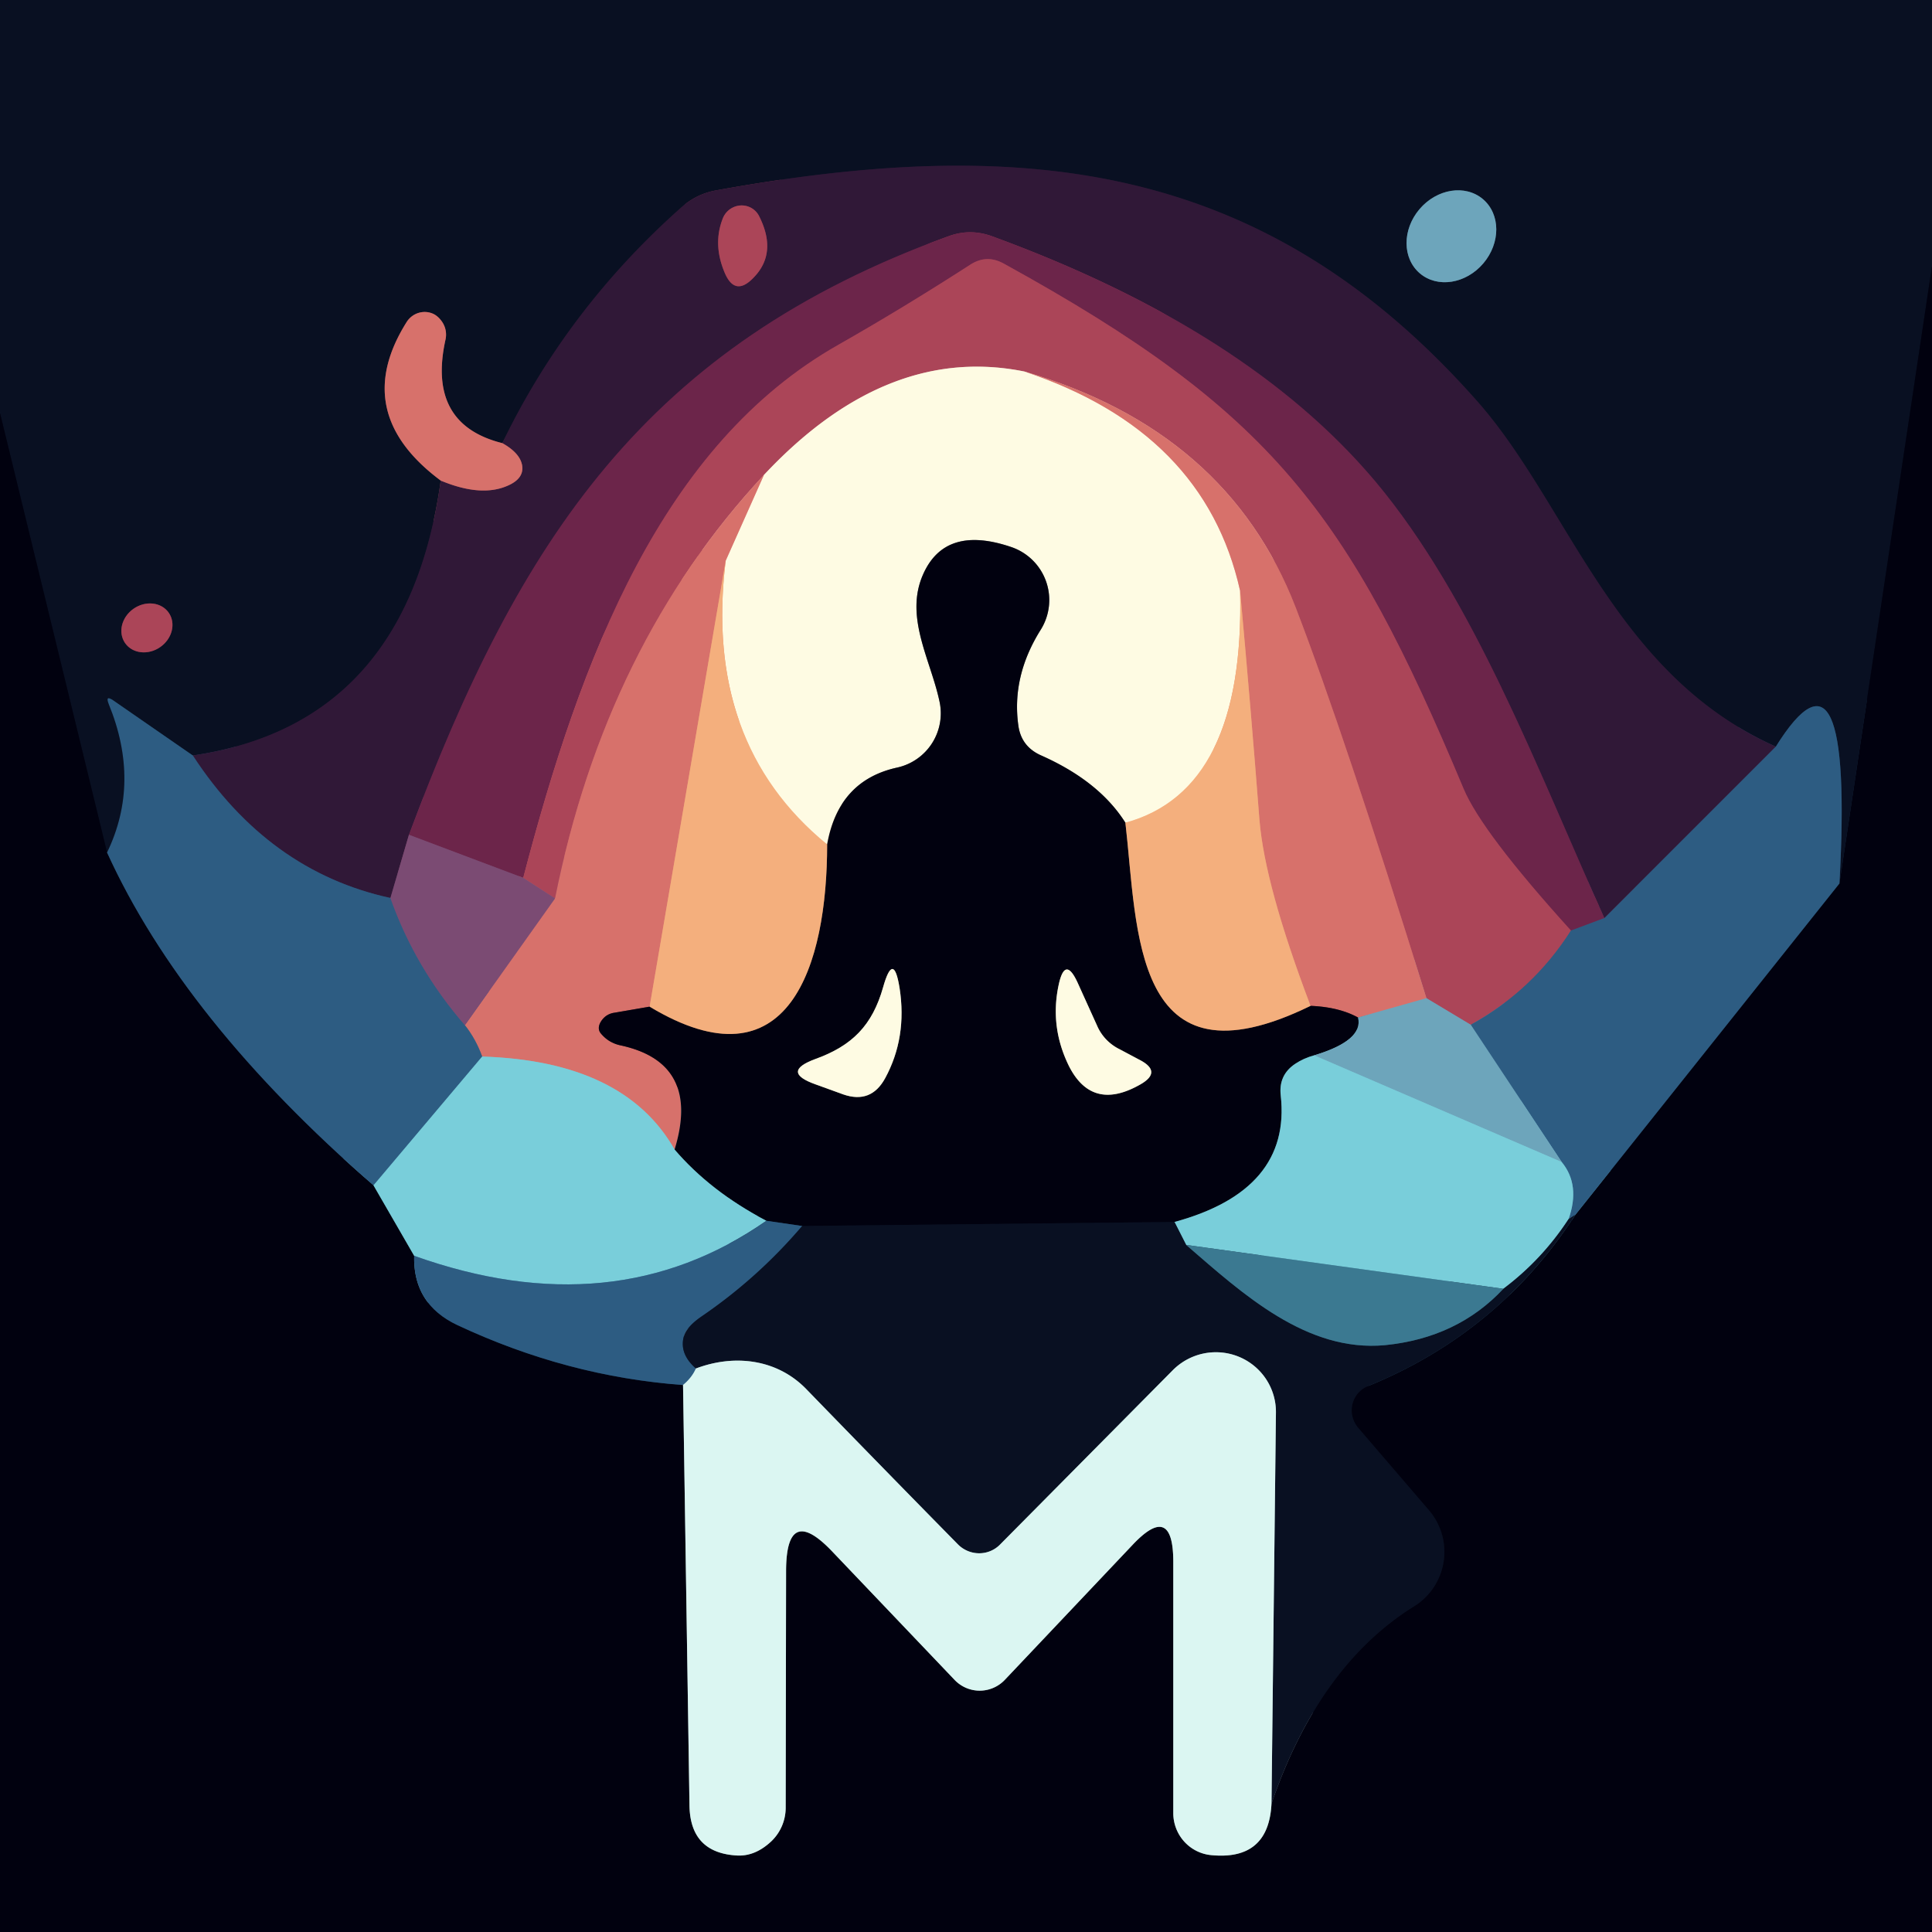 <?xml version="1.0" encoding="UTF-8" standalone="no"?>
<!DOCTYPE svg PUBLIC "-//W3C//DTD SVG 1.1//EN" "http://www.w3.org/Graphics/SVG/1.1/DTD/svg11.dtd">
<svg xmlns="http://www.w3.org/2000/svg" version="1.1" viewBox="0.00 0.00 48.00 48.00">
<g stroke-width="2.00" fill="none" stroke-linecap="butt">
<path stroke="#050919" vector-effect="non-scaling-stroke" d="
  M 48.00 6.61
  L 45.70 21.95"
/>
<path stroke="#1b3652" vector-effect="non-scaling-stroke" d="
  M 45.70 21.95
  Q 46.06 15.44 44.12 18.55"
/>
<path stroke="#1d142d" vector-effect="non-scaling-stroke" d="
  M 44.12 18.55
  C 40.11 16.76 38.98 12.56 36.72 9.99
  C 31.40 3.95 25.36 3.36 17.79 4.73
  Q 17.30 4.82 16.93 5.15
  Q 14.09 7.67 12.48 11.01"
/>
<path stroke="#704147" vector-effect="non-scaling-stroke" d="
  M 12.48 11.01
  Q 10.60 10.54 11.07 8.43
  A 0.57 0.56 -56.7 0 0 10.98 7.99
  Q 10.89 7.86 10.77 7.80
  A 0.53 0.52 -60.9 0 0 10.11 7.99
  Q 8.68 10.25 10.95 11.94"
/>
<path stroke="#1d142d" vector-effect="non-scaling-stroke" d="
  M 10.95 11.94
  Q 10.11 17.99 4.79 18.77"
/>
<path stroke="#1b3652" vector-effect="non-scaling-stroke" d="
  M 4.79 18.77
  L 2.81 17.40
  Q 2.61 17.26 2.70 17.49
  Q 3.50 19.44 2.66 21.18"
/>
<path stroke="#050919" vector-effect="non-scaling-stroke" d="
  M 2.66 21.18
  L 0.00 10.26"
/>
<path stroke="#3b5b6f" vector-effect="non-scaling-stroke" d="
  M 35.276 6.792
  A 1.21 1.04 130.4 0 0 36.852 6.544
  A 1.21 1.04 130.4 0 0 36.844 4.949
  A 1.21 1.04 130.4 0 0 35.268 5.196
  A 1.21 1.04 130.4 0 0 35.276 6.792"
/>
<path stroke="#5a2b3d" vector-effect="non-scaling-stroke" d="
  M 4.191 15.221
  A 0.66 0.58 -35.0 0 0 3.317 15.125
  A 0.66 0.58 -35.0 0 0 3.109 15.979
  A 0.66 0.58 -35.0 0 0 3.983 16.075
  A 0.66 0.58 -35.0 0 0 4.191 15.221"
/>
<path stroke="#2f3a5d" vector-effect="non-scaling-stroke" d="
  M 44.12 18.55
  L 39.86 22.81"
/>
<path stroke="#4e1f41" vector-effect="non-scaling-stroke" d="
  M 39.86 22.81
  C 38.19 19.11 36.62 14.88 34.16 11.95
  Q 30.98 8.18 24.62 5.86
  Q 24.10 5.68 23.59 5.86
  C 16.05 8.59 12.90 13.41 10.16 20.74"
/>
<path stroke="#563255" vector-effect="non-scaling-stroke" d="
  M 10.16 20.74
  L 9.70 22.31"
/>
<path stroke="#2f3a5d" vector-effect="non-scaling-stroke" d="
  M 9.70 22.31
  Q 6.67 21.65 4.79 18.77"
/>
<path stroke="#844551" vector-effect="non-scaling-stroke" d="
  M 10.95 11.94
  Q 11.98 12.37 12.65 12.05
  Q 13.03 11.87 12.97 11.55
  Q 12.91 11.25 12.48 11.01"
/>
<path stroke="#6e2f48" vector-effect="non-scaling-stroke" d="
  M 17.96 5.42
  Q 17.71 6.05 17.99 6.74
  Q 18.25 7.40 18.73 6.89
  Q 19.32 6.28 18.86 5.37
  A 0.50 0.49 -48.0 0 0 17.96 5.42"
/>
<path stroke="#4d4166" vector-effect="non-scaling-stroke" d="
  M 39.86 22.81
  L 39.03 23.12"
/>
<path stroke="#8c3551" vector-effect="non-scaling-stroke" d="
  M 39.03 23.12
  Q 36.81 20.67 36.36 19.59
  C 33.48 12.71 31.59 10.21 24.94 6.55
  Q 24.51 6.31 24.10 6.58
  Q 22.44 7.65 20.84 8.56
  C 16.45 11.04 14.43 16.33 13.00 21.81"
/>
<path stroke="#74385f" vector-effect="non-scaling-stroke" d="
  M 13.00 21.81
  L 10.16 20.74"
/>
<path stroke="#6c516d" vector-effect="non-scaling-stroke" d="
  M 39.03 23.12
  Q 38.08 24.61 36.54 25.46"
/>
<path stroke="#8c758a" vector-effect="non-scaling-stroke" d="
  M 36.54 25.46
  L 35.44 24.80"
/>
<path stroke="#c15b62" vector-effect="non-scaling-stroke" d="
  M 35.44 24.80
  Q 33.41 18.26 32.19 15.09
  Q 30.49 10.70 25.45 9.23"
/>
<path stroke="#d5a09e" vector-effect="non-scaling-stroke" d="
  M 25.45 9.23
  Q 22.03 8.54 18.98 11.80"
/>
<path stroke="#c15b62" vector-effect="non-scaling-stroke" d="
  M 18.98 11.80
  Q 15.05 16.02 13.79 22.32"
/>
<path stroke="#934866" vector-effect="non-scaling-stroke" d="
  M 13.79 22.32
  L 13.00 21.81"
/>
<path stroke="#172f49" vector-effect="non-scaling-stroke" d="
  M 2.66 21.18
  Q 4.56 25.35 9.28 29.45"
/>
<path stroke="#3d6875" vector-effect="non-scaling-stroke" d="
  M 9.28 29.45
  L 10.29 31.20"
/>
<path stroke="#172f49" vector-effect="non-scaling-stroke" d="
  M 10.29 31.20
  Q 10.26 32.40 11.36 32.92
  Q 14.09 34.20 16.97 34.41"
/>
<path stroke="#6e7c81" vector-effect="non-scaling-stroke" d="
  M 16.97 34.41
  L 17.13 44.86
  Q 17.15 46.04 18.32 46.10
  Q 18.77 46.12 19.17 45.74
  A 1.16 1.15 68.0 0 0 19.52 44.91
  L 19.53 39.01
  Q 19.54 37.35 20.68 38.55
  L 23.72 41.74
  A 0.86 0.86 0.0 0 0 24.96 41.74
  L 28.14 38.38
  Q 29.14 37.32 29.15 38.78
  L 29.15 45.05
  A 1.05 1.04 -87.3 0 0 30.09 46.09
  Q 31.52 46.23 31.59 44.81"
/>
<path stroke="#050919" vector-effect="non-scaling-stroke" d="
  M 31.59 44.81
  Q 32.77 41.38 35.13 39.91
  A 1.59 1.59 0.0 0 0 35.50 37.52
  L 33.74 35.47
  A 0.66 0.65 58.5 0 1 33.98 34.44
  Q 37.23 33.12 39.14 30.18"
/>
<path stroke="#172f49" vector-effect="non-scaling-stroke" d="
  M 39.14 30.18
  L 45.70 21.95"
/>
<path stroke="#ebb6a7" vector-effect="non-scaling-stroke" d="
  M 25.45 9.23
  Q 29.93 10.72 30.81 14.68"
/>
<path stroke="#f9d5b0" vector-effect="non-scaling-stroke" d="
  M 30.81 14.68
  Q 30.93 19.63 27.96 20.44"
/>
<path stroke="#807e79" vector-effect="non-scaling-stroke" d="
  M 27.96 20.44
  Q 27.31 19.41 25.87 18.77
  Q 25.37 18.55 25.30 18.02
  Q 25.13 16.80 25.86 15.64
  A 1.39 1.39 0.0 0 0 25.15 13.60
  Q 23.48 13.02 22.93 14.28
  C 22.47 15.33 23.12 16.39 23.34 17.42
  A 1.38 1.38 0.0 0 1 22.29 19.07
  Q 20.83 19.39 20.55 20.98"
/>
<path stroke="#f9d5b0" vector-effect="non-scaling-stroke" d="
  M 20.55 20.98
  Q 17.47 18.46 18.03 13.93"
/>
<path stroke="#ebb6a7" vector-effect="non-scaling-stroke" d="
  M 18.03 13.93
  L 18.98 11.80"
/>
<path stroke="#a28b93" vector-effect="non-scaling-stroke" d="
  M 35.44 24.80
  L 33.74 25.28"
/>
<path stroke="#6c393d" vector-effect="non-scaling-stroke" d="
  M 33.74 25.28
  Q 33.27 25.02 32.56 24.99"
/>
<path stroke="#e69074" vector-effect="non-scaling-stroke" d="
  M 32.56 24.99
  Q 31.42 21.99 31.29 20.36
  Q 31.08 17.64 30.81 14.68"
/>
<path stroke="#e69074" vector-effect="non-scaling-stroke" d="
  M 18.03 13.93
  L 16.14 25.01"
/>
<path stroke="#6c393d" vector-effect="non-scaling-stroke" d="
  M 16.14 25.01
  L 15.27 25.16
  Q 15.05 25.19 14.93 25.38
  Q 14.82 25.56 14.94 25.69
  Q 15.13 25.91 15.41 25.97
  Q 17.42 26.40 16.76 28.56"
/>
<path stroke="#a8a0a3" vector-effect="non-scaling-stroke" d="
  M 16.76 28.56
  Q 15.51 26.36 11.98 26.25"
/>
<path stroke="#826777" vector-effect="non-scaling-stroke" d="
  M 11.98 26.25
  Q 11.82 25.81 11.55 25.47"
/>
<path stroke="#a95e6f" vector-effect="non-scaling-stroke" d="
  M 11.55 25.47
  L 13.79 22.32"
/>
<path stroke="#7b5846" vector-effect="non-scaling-stroke" d="
  M 27.96 20.44
  C 28.27 23.10 28.12 27.16 32.56 24.99"
/>
<path stroke="#375365" vector-effect="non-scaling-stroke" d="
  M 33.74 25.28
  Q 33.88 25.85 32.65 26.22"
/>
<path stroke="#3d6875" vector-effect="non-scaling-stroke" d="
  M 32.65 26.22
  Q 32.39 26.29 32.18 26.43
  Q 31.76 26.71 31.82 27.22
  Q 32.08 29.57 29.18 30.36"
/>
<path stroke="#050919" vector-effect="non-scaling-stroke" d="
  M 29.18 30.36
  L 19.93 30.46"
/>
<path stroke="#172f49" vector-effect="non-scaling-stroke" d="
  M 19.93 30.46
  L 19.04 30.33"
/>
<path stroke="#3d6875" vector-effect="non-scaling-stroke" d="
  M 19.04 30.33
  Q 17.65 29.60 16.76 28.56"
/>
<path stroke="#7b5846" vector-effect="non-scaling-stroke" d="
  M 16.14 25.01
  C 19.61 27.10 20.55 23.97 20.55 20.98"
/>
<path stroke="#807e79" vector-effect="non-scaling-stroke" d="
  M 21.94 24.53
  C 21.67 25.48 21.17 25.98 20.26 26.31
  Q 19.39 26.63 20.26 26.94
  L 20.95 27.19
  Q 21.64 27.43 21.99 26.79
  Q 22.54 25.78 22.35 24.55
  Q 22.20 23.61 21.94 24.53"
/>
<path stroke="#807e79" vector-effect="non-scaling-stroke" d="
  M 27.26 25.49
  L 26.78 24.43
  Q 26.46 23.72 26.30 24.48
  Q 26.08 25.52 26.56 26.49
  Q 27.13 27.61 28.30 26.96
  Q 28.91 26.63 28.29 26.32
  L 27.82 26.07
  A 1.18 1.15 1.9 0 1 27.26 25.49"
/>
<path stroke="#54547b" vector-effect="non-scaling-stroke" d="
  M 9.70 22.31
  Q 10.31 24.04 11.55 25.47"
/>
<path stroke="#5395ae" vector-effect="non-scaling-stroke" d="
  M 11.98 26.25
  L 9.28 29.45"
/>
<path stroke="#1b3652" vector-effect="non-scaling-stroke" d="
  M 39.14 30.18
  Q 39.05 30.23 38.97 30.29"
/>
<path stroke="#5395ae" vector-effect="non-scaling-stroke" d="
  M 38.97 30.29
  Q 39.27 29.44 38.80 28.87"
/>
<path stroke="#4d819f" vector-effect="non-scaling-stroke" d="
  M 38.80 28.87
  L 36.54 25.46"
/>
<path stroke="#73bacb" vector-effect="non-scaling-stroke" d="
  M 38.80 28.87
  L 32.65 26.22"
/>
<path stroke="#5395ae" vector-effect="non-scaling-stroke" d="
  M 19.04 30.33
  Q 15.25 32.97 10.29 31.20"
/>
<path stroke="#416f7e" vector-effect="non-scaling-stroke" d="
  M 38.97 30.29
  Q 38.31 31.30 37.35 32.02"
/>
<path stroke="#5aa4b6" vector-effect="non-scaling-stroke" d="
  M 37.35 32.02
  L 29.47 30.93"
/>
<path stroke="#416f7e" vector-effect="non-scaling-stroke" d="
  M 29.47 30.93
  L 29.18 30.36"
/>
<path stroke="#1b3652" vector-effect="non-scaling-stroke" d="
  M 19.93 30.46
  Q 18.83 31.75 17.44 32.70
  Q 17.04 32.97 16.98 33.24
  Q 16.89 33.65 17.29 34.00"
/>
<path stroke="#84a9ba" vector-effect="non-scaling-stroke" d="
  M 17.29 34.00
  Q 17.19 34.23 16.97 34.41"
/>
<path stroke="#72838a" vector-effect="non-scaling-stroke" d="
  M 31.59 44.81
  L 31.70 35.11
  A 1.50 1.49 -22.3 0 0 29.14 34.04
  L 24.84 38.38
  A 0.74 0.73 44.7 0 1 23.81 38.38
  Q 21.98 36.52 20.03 34.51
  C 19.30 33.76 18.24 33.64 17.29 34.00"
/>
<path stroke="#22455a" vector-effect="non-scaling-stroke" d="
  M 29.47 30.93
  C 30.88 32.15 32.46 33.60 34.41 33.42
  Q 36.21 33.24 37.35 32.02"
/>
</g>
<path fill="#091022" d="
  M 48.00 0.00
  L 48.00 6.61
  L 45.70 21.95
  Q 46.06 15.44 44.12 18.55
  C 40.11 16.76 38.98 12.56 36.72 9.99
  C 31.40 3.95 25.36 3.36 17.79 4.73
  Q 17.30 4.82 16.93 5.15
  Q 14.09 7.67 12.48 11.01
  Q 10.60 10.54 11.07 8.43
  A 0.57 0.56 -56.7 0 0 10.98 7.99
  Q 10.89 7.86 10.77 7.80
  A 0.53 0.52 -60.9 0 0 10.11 7.99
  Q 8.68 10.25 10.95 11.94
  Q 10.11 17.99 4.79 18.77
  L 2.81 17.40
  Q 2.61 17.26 2.70 17.49
  Q 3.50 19.44 2.66 21.18
  L 0.00 10.26
  L 0.00 0.00
  L 48.00 0.00
  Z
  M 35.276 6.792
  A 1.21 1.04 130.4 0 0 36.852 6.544
  A 1.21 1.04 130.4 0 0 36.844 4.949
  A 1.21 1.04 130.4 0 0 35.268 5.196
  A 1.21 1.04 130.4 0 0 35.276 6.792
  Z
  M 4.191 15.221
  A 0.66 0.58 -35.0 0 0 3.317 15.125
  A 0.66 0.58 -35.0 0 0 3.109 15.979
  A 0.66 0.58 -35.0 0 0 3.983 16.075
  A 0.66 0.58 -35.0 0 0 4.191 15.221
  Z"
/>
<path fill="#301837" d="
  M 44.12 18.55
  L 39.86 22.81
  C 38.19 19.11 36.62 14.88 34.16 11.95
  Q 30.98 8.18 24.62 5.86
  Q 24.10 5.68 23.59 5.86
  C 16.05 8.59 12.90 13.41 10.16 20.74
  L 9.70 22.31
  Q 6.67 21.65 4.79 18.77
  Q 10.11 17.99 10.95 11.94
  Q 11.98 12.37 12.65 12.05
  Q 13.03 11.87 12.97 11.55
  Q 12.91 11.25 12.48 11.01
  Q 14.09 7.67 16.93 5.15
  Q 17.30 4.82 17.79 4.73
  C 25.36 3.36 31.40 3.95 36.72 9.99
  C 38.98 12.56 40.11 16.76 44.12 18.55
  Z
  M 17.96 5.42
  Q 17.71 6.05 17.99 6.74
  Q 18.25 7.40 18.73 6.89
  Q 19.32 6.28 18.86 5.37
  A 0.50 0.49 -48.0 0 0 17.96 5.42
  Z"
/>
<ellipse fill="#6da5bb" cx="0.00" cy="0.00" transform="translate(36.06,5.87) rotate(130.4)" rx="1.21" ry="1.04"/>
<path fill="#ab4558" d="
  M 17.96 5.42
  A 0.50 0.49 -48.0 0 1 18.86 5.37
  Q 19.32 6.28 18.73 6.89
  Q 18.25 7.40 17.99 6.74
  Q 17.71 6.05 17.96 5.42
  Z"
/>
<path fill="#6c254a" d="
  M 39.86 22.81
  L 39.03 23.12
  Q 36.81 20.67 36.36 19.59
  C 33.48 12.71 31.59 10.21 24.94 6.55
  Q 24.51 6.31 24.10 6.58
  Q 22.44 7.65 20.84 8.56
  C 16.45 11.04 14.43 16.33 13.00 21.81
  L 10.16 20.74
  C 12.90 13.41 16.05 8.59 23.59 5.86
  Q 24.10 5.68 24.62 5.86
  Q 30.98 8.18 34.16 11.95
  C 36.62 14.88 38.19 19.11 39.86 22.81
  Z"
/>
<path fill="#ab4558" d="
  M 39.03 23.12
  Q 38.08 24.61 36.54 25.46
  L 35.44 24.80
  Q 33.41 18.26 32.19 15.09
  Q 30.49 10.70 25.45 9.23
  Q 22.03 8.54 18.98 11.80
  Q 15.05 16.02 13.79 22.32
  L 13.00 21.81
  C 14.43 16.33 16.45 11.04 20.84 8.56
  Q 22.44 7.65 24.10 6.58
  Q 24.51 6.31 24.94 6.55
  C 31.59 10.21 33.48 12.71 36.36 19.59
  Q 36.81 20.67 39.03 23.12
  Z"
/>
<path fill="#01010f" d="
  M 48.00 6.61
  L 48.00 48.00
  L 0.00 48.00
  L 0.00 10.26
  L 2.66 21.18
  Q 4.56 25.35 9.28 29.45
  L 10.29 31.20
  Q 10.26 32.40 11.36 32.92
  Q 14.09 34.20 16.97 34.41
  L 17.13 44.86
  Q 17.15 46.04 18.32 46.10
  Q 18.77 46.12 19.17 45.74
  A 1.16 1.15 68.0 0 0 19.52 44.91
  L 19.53 39.01
  Q 19.54 37.35 20.68 38.55
  L 23.72 41.74
  A 0.86 0.86 0.0 0 0 24.96 41.74
  L 28.14 38.38
  Q 29.14 37.32 29.15 38.78
  L 29.15 45.05
  A 1.05 1.04 -87.3 0 0 30.09 46.09
  Q 31.52 46.23 31.59 44.81
  Q 32.77 41.38 35.13 39.91
  A 1.59 1.59 0.0 0 0 35.50 37.52
  L 33.74 35.47
  A 0.66 0.65 58.5 0 1 33.98 34.44
  Q 37.23 33.12 39.14 30.18
  L 45.70 21.95
  L 48.00 6.61
  Z"
/>
<path fill="#d7716b" d="
  M 12.48 11.01
  Q 12.91 11.25 12.97 11.55
  Q 13.03 11.87 12.65 12.05
  Q 11.98 12.37 10.95 11.94
  Q 8.68 10.25 10.11 7.99
  A 0.53 0.52 -60.9 0 1 10.77 7.80
  Q 10.89 7.86 10.98 7.99
  A 0.57 0.56 -56.7 0 1 11.07 8.43
  Q 10.60 10.54 12.48 11.01
  Z"
/>
<path fill="#fefbe3" d="
  M 25.45 9.23
  Q 29.93 10.72 30.81 14.68
  Q 30.93 19.63 27.96 20.44
  Q 27.31 19.41 25.87 18.77
  Q 25.37 18.55 25.30 18.02
  Q 25.13 16.80 25.86 15.64
  A 1.39 1.39 0.0 0 0 25.15 13.60
  Q 23.48 13.02 22.93 14.28
  C 22.47 15.33 23.12 16.39 23.34 17.42
  A 1.38 1.38 0.0 0 1 22.29 19.07
  Q 20.83 19.39 20.55 20.98
  Q 17.47 18.46 18.03 13.93
  L 18.98 11.80
  Q 22.03 8.54 25.45 9.23
  Z"
/>
<path fill="#d7716b" d="
  M 35.44 24.80
  L 33.74 25.28
  Q 33.27 25.02 32.56 24.99
  Q 31.42 21.99 31.29 20.36
  Q 31.08 17.64 30.81 14.68
  Q 29.93 10.72 25.45 9.23
  Q 30.49 10.70 32.19 15.09
  Q 33.41 18.26 35.44 24.80
  Z"
/>
<path fill="#d7716b" d="
  M 18.98 11.80
  L 18.03 13.93
  L 16.14 25.01
  L 15.27 25.16
  Q 15.05 25.19 14.93 25.38
  Q 14.82 25.56 14.94 25.69
  Q 15.13 25.91 15.41 25.97
  Q 17.42 26.40 16.76 28.56
  Q 15.51 26.36 11.98 26.25
  Q 11.82 25.81 11.55 25.47
  L 13.79 22.32
  Q 15.05 16.02 18.98 11.80
  Z"
/>
<path fill="#01010f" d="
  M 27.96 20.44
  C 28.27 23.10 28.12 27.16 32.56 24.99
  Q 33.27 25.02 33.74 25.28
  Q 33.88 25.85 32.65 26.22
  Q 32.39 26.29 32.18 26.43
  Q 31.76 26.71 31.82 27.22
  Q 32.08 29.57 29.18 30.36
  L 19.93 30.46
  L 19.04 30.33
  Q 17.65 29.60 16.76 28.56
  Q 17.42 26.40 15.41 25.97
  Q 15.13 25.91 14.94 25.69
  Q 14.82 25.56 14.93 25.38
  Q 15.05 25.19 15.27 25.16
  L 16.14 25.01
  C 19.61 27.10 20.55 23.97 20.55 20.98
  Q 20.83 19.39 22.29 19.07
  A 1.38 1.38 0.0 0 0 23.34 17.42
  C 23.12 16.39 22.47 15.33 22.93 14.28
  Q 23.48 13.02 25.15 13.60
  A 1.39 1.39 0.0 0 1 25.86 15.64
  Q 25.13 16.80 25.30 18.02
  Q 25.37 18.55 25.87 18.77
  Q 27.31 19.41 27.96 20.44
  Z
  M 21.94 24.53
  C 21.67 25.48 21.17 25.98 20.26 26.31
  Q 19.39 26.63 20.26 26.94
  L 20.95 27.19
  Q 21.64 27.43 21.99 26.79
  Q 22.54 25.78 22.35 24.55
  Q 22.20 23.61 21.94 24.53
  Z
  M 27.26 25.49
  L 26.78 24.43
  Q 26.46 23.72 26.30 24.48
  Q 26.08 25.52 26.56 26.49
  Q 27.13 27.61 28.30 26.96
  Q 28.91 26.63 28.29 26.32
  L 27.82 26.07
  A 1.18 1.15 1.9 0 1 27.26 25.49
  Z"
/>
<path fill="#f4af7d" d="
  M 18.03 13.93
  Q 17.47 18.46 20.55 20.98
  C 20.55 23.97 19.61 27.10 16.14 25.01
  L 18.03 13.93
  Z"
/>
<path fill="#f4af7d" d="
  M 32.56 24.99
  C 28.12 27.16 28.27 23.10 27.96 20.44
  Q 30.93 19.63 30.81 14.68
  Q 31.08 17.64 31.29 20.36
  Q 31.42 21.99 32.56 24.99
  Z"
/>
<ellipse fill="#ab4558" cx="0.00" cy="0.00" transform="translate(3.65,15.60) rotate(-35.0)" rx="0.66" ry="0.58"/>
<path fill="#2d5c82" d="
  M 4.79 18.77
  Q 6.67 21.65 9.70 22.31
  Q 10.31 24.04 11.55 25.47
  Q 11.82 25.81 11.98 26.25
  L 9.28 29.45
  Q 4.56 25.35 2.66 21.18
  Q 3.50 19.44 2.70 17.49
  Q 2.61 17.26 2.81 17.40
  L 4.79 18.77
  Z"
/>
<path fill="#2d5c82" d="
  M 45.70 21.95
  L 39.14 30.18
  Q 39.05 30.23 38.97 30.29
  Q 39.27 29.44 38.80 28.87
  L 36.54 25.46
  Q 38.08 24.61 39.03 23.12
  L 39.86 22.81
  L 44.12 18.55
  Q 46.06 15.44 45.70 21.95
  Z"
/>
<path fill="#7b4b73" d="
  M 13.00 21.81
  L 13.79 22.32
  L 11.55 25.47
  Q 10.31 24.04 9.70 22.31
  L 10.16 20.74
  L 13.00 21.81
  Z"
/>
<path fill="#fefbe3" d="
  M 20.26 26.31
  C 21.17 25.98 21.67 25.48 21.94 24.53
  Q 22.20 23.61 22.35 24.55
  Q 22.54 25.78 21.99 26.79
  Q 21.64 27.43 20.95 27.19
  L 20.26 26.94
  Q 19.39 26.63 20.26 26.31
  Z"
/>
<path fill="#fefbe3" d="
  M 27.82 26.07
  L 28.29 26.32
  Q 28.91 26.63 28.30 26.96
  Q 27.13 27.61 26.56 26.49
  Q 26.08 25.52 26.30 24.48
  Q 26.46 23.72 26.78 24.43
  L 27.26 25.49
  A 1.18 1.15 1.9 0 0 27.82 26.07
  Z"
/>
<path fill="#6da5bb" d="
  M 35.44 24.80
  L 36.54 25.46
  L 38.80 28.87
  L 32.65 26.22
  Q 33.88 25.85 33.74 25.28
  L 35.44 24.80
  Z"
/>
<path fill="#79ceda" d="
  M 16.76 28.56
  Q 17.65 29.60 19.04 30.33
  Q 15.25 32.97 10.29 31.20
  L 9.28 29.45
  L 11.98 26.25
  Q 15.51 26.36 16.76 28.56
  Z"
/>
<path fill="#79ceda" d="
  M 32.65 26.22
  L 38.80 28.87
  Q 39.27 29.44 38.97 30.29
  Q 38.31 31.30 37.35 32.02
  L 29.47 30.93
  L 29.18 30.36
  Q 32.08 29.57 31.82 27.22
  Q 31.76 26.71 32.18 26.43
  Q 32.39 26.29 32.65 26.22
  Z"
/>
<path fill="#2d5c82" d="
  M 19.93 30.46
  Q 18.83 31.75 17.44 32.70
  Q 17.04 32.97 16.98 33.24
  Q 16.89 33.65 17.29 34.00
  Q 17.19 34.23 16.97 34.41
  Q 14.09 34.20 11.36 32.92
  Q 10.26 32.40 10.29 31.20
  Q 15.25 32.97 19.04 30.33
  L 19.93 30.46
  Z"
/>
<path fill="#091022" d="
  M 39.14 30.18
  Q 37.23 33.12 33.98 34.44
  A 0.66 0.65 58.5 0 0 33.74 35.47
  L 35.50 37.52
  A 1.59 1.59 0.0 0 1 35.13 39.91
  Q 32.77 41.38 31.59 44.81
  L 31.70 35.11
  A 1.50 1.49 -22.3 0 0 29.14 34.04
  L 24.84 38.38
  A 0.74 0.73 44.7 0 1 23.81 38.38
  Q 21.98 36.52 20.03 34.51
  C 19.30 33.76 18.24 33.64 17.29 34.00
  Q 16.89 33.65 16.98 33.24
  Q 17.04 32.97 17.44 32.70
  Q 18.83 31.75 19.93 30.46
  L 29.18 30.36
  L 29.47 30.93
  C 30.88 32.15 32.46 33.60 34.41 33.42
  Q 36.21 33.24 37.35 32.02
  Q 38.31 31.30 38.97 30.29
  Q 39.05 30.23 39.14 30.18
  Z"
/>
<path fill="#3b7991" d="
  M 37.35 32.02
  Q 36.21 33.24 34.41 33.42
  C 32.46 33.60 30.88 32.15 29.47 30.93
  L 37.35 32.02
  Z"
/>
<path fill="#dbf6f2" d="
  M 31.59 44.81
  Q 31.52 46.23 30.09 46.09
  A 1.05 1.04 -87.3 0 1 29.15 45.05
  L 29.15 38.78
  Q 29.14 37.32 28.14 38.38
  L 24.96 41.74
  A 0.86 0.86 0.0 0 1 23.72 41.74
  L 20.68 38.55
  Q 19.54 37.35 19.53 39.01
  L 19.52 44.91
  A 1.16 1.15 68.0 0 1 19.17 45.74
  Q 18.77 46.12 18.32 46.10
  Q 17.15 46.04 17.13 44.86
  L 16.97 34.41
  Q 17.19 34.23 17.29 34.00
  C 18.24 33.64 19.30 33.76 20.03 34.51
  Q 21.98 36.52 23.81 38.38
  A 0.74 0.73 44.7 0 0 24.84 38.38
  L 29.14 34.04
  A 1.50 1.49 -22.3 0 1 31.70 35.11
  L 31.59 44.81
  Z"
/>
</svg>
